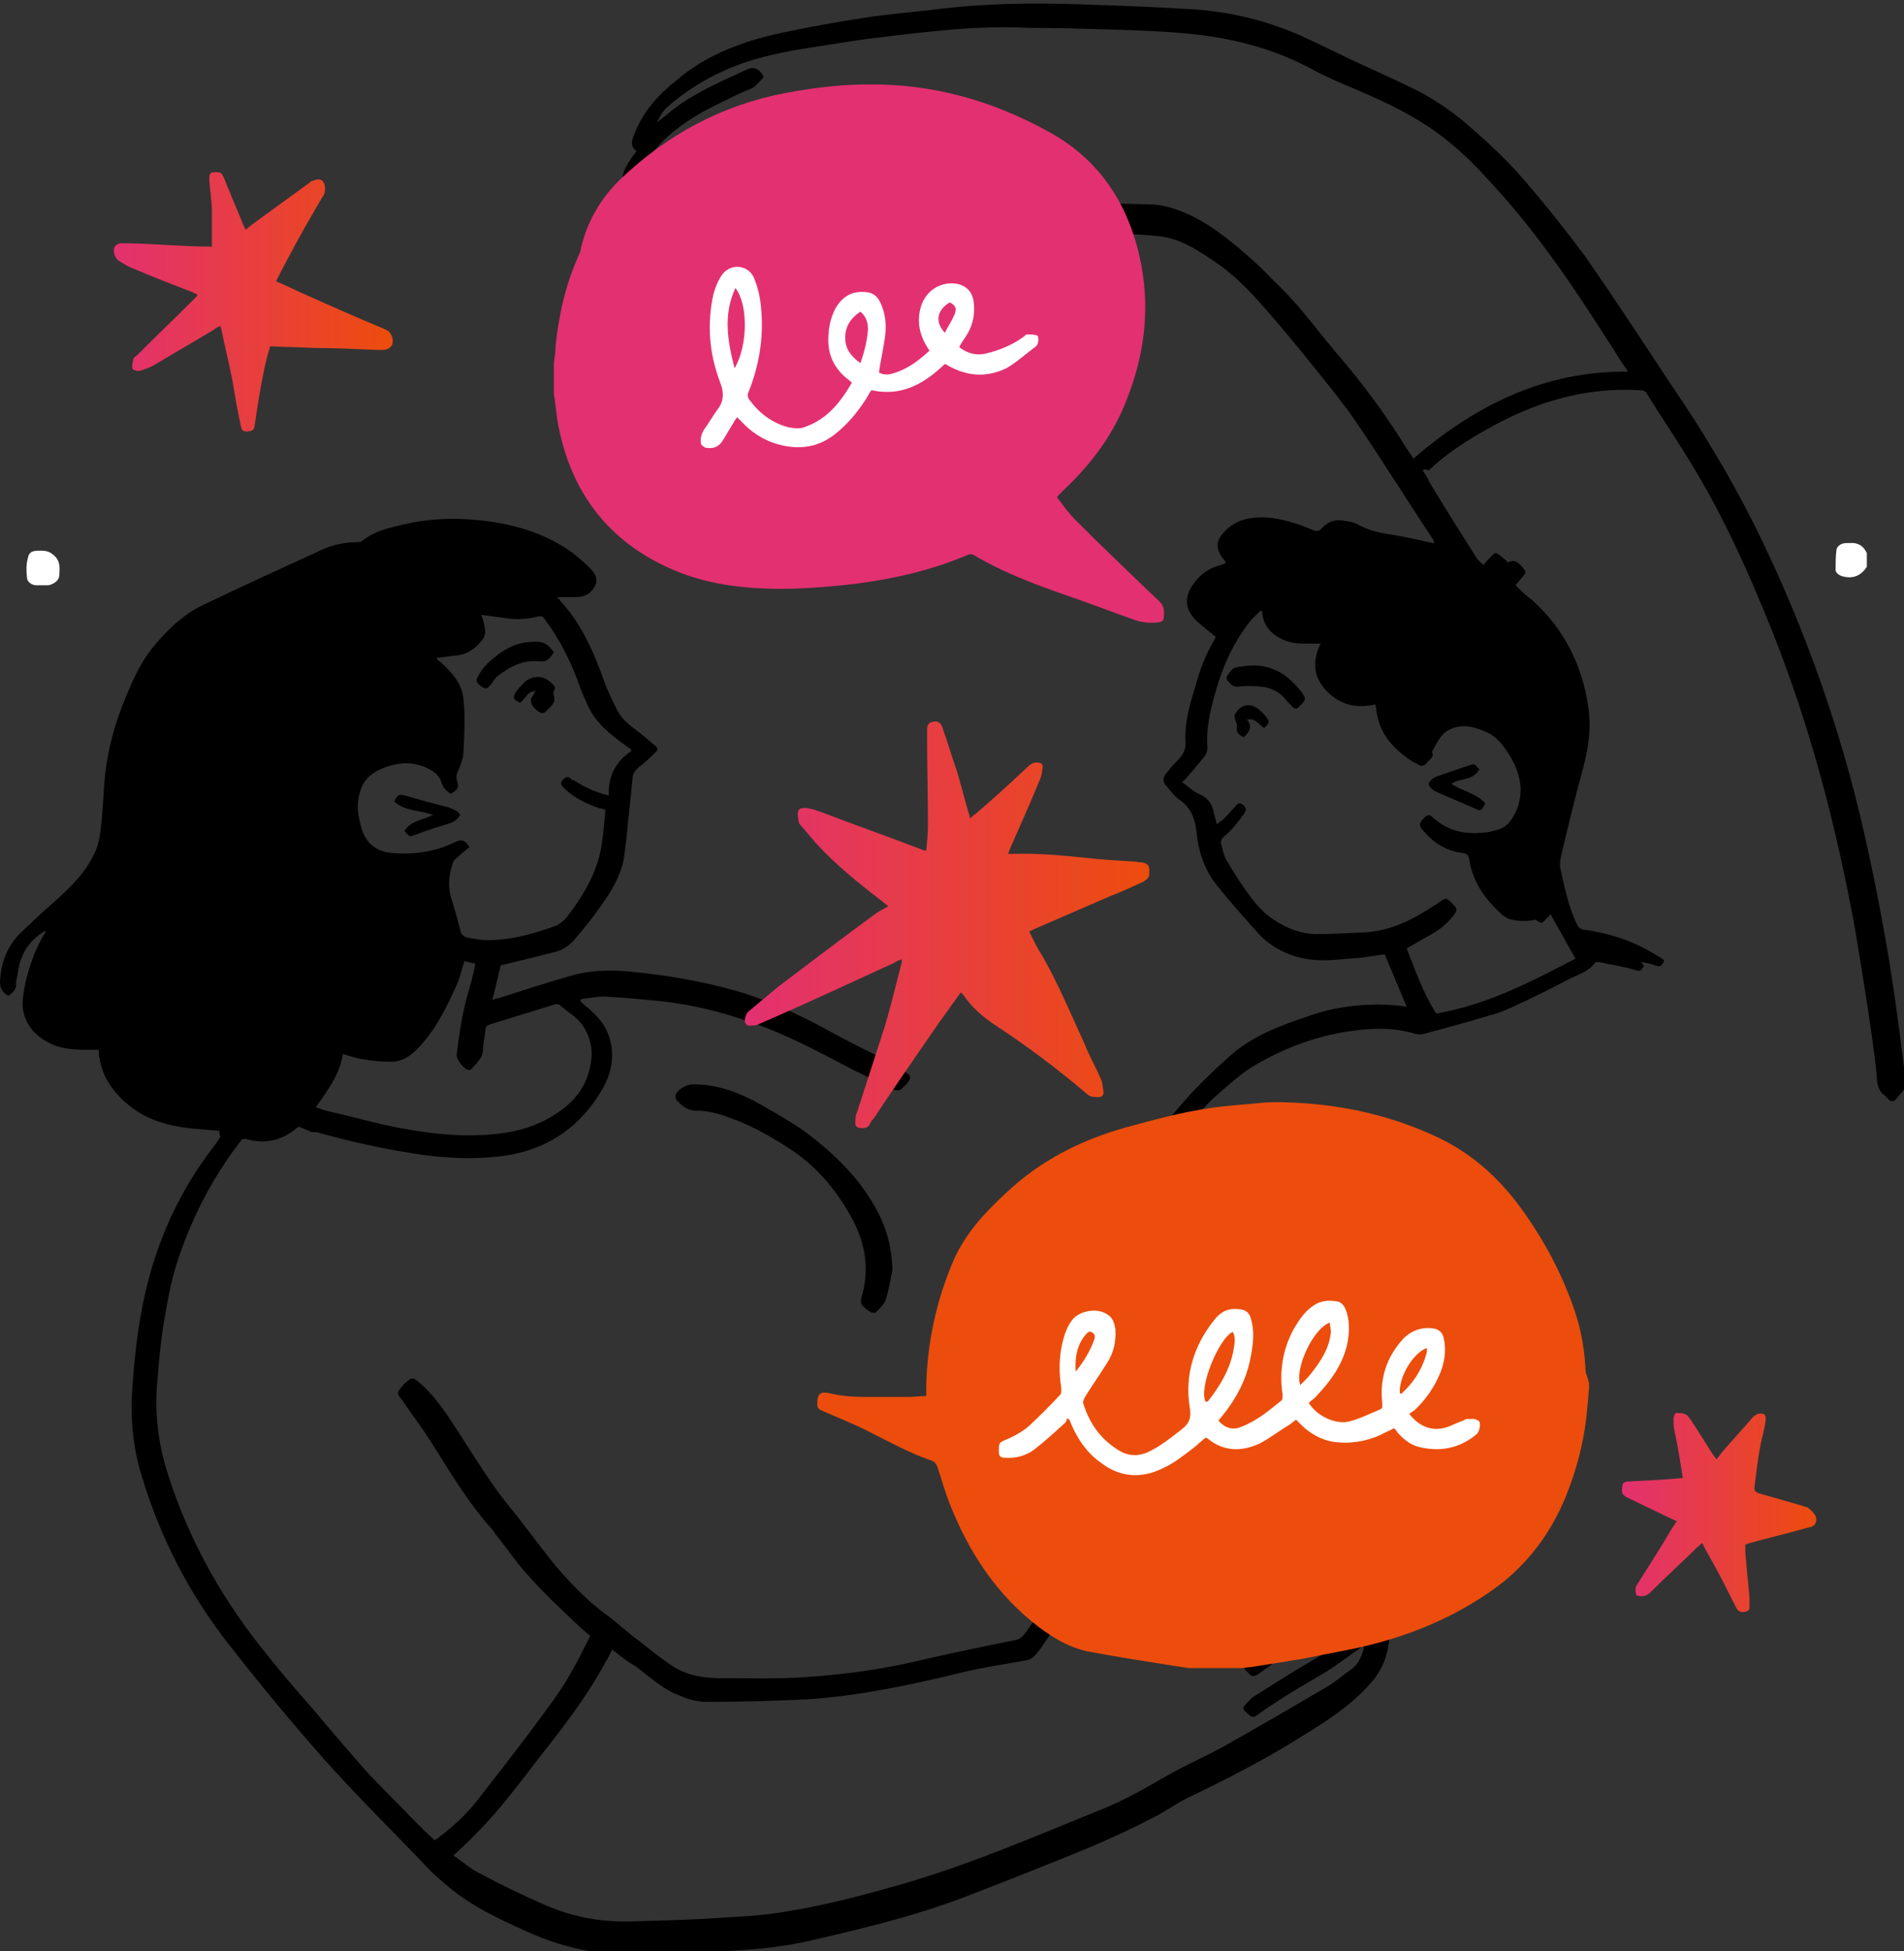 <?xml version="1.0" encoding="utf-8"?>
<!-- Generator: Adobe Illustrator 27.9.6, SVG Export Plug-In . SVG Version: 9.03 Build 54986)  -->
<svg version="1.1" id="Layer_1" xmlns="http://www.w3.org/2000/svg" xmlns:xlink="http://www.w3.org/1999/xlink" x="0px" y="0px"
	 viewBox="0 0 225.5 231" style="enable-background:new 0 0 225.5 231;" xml:space="preserve">
<rect x="0" y="0" width="225.5" height="231" fill="#333333" stroke="none"/>
<style type="text/css">
	.st0{fill:#EC4D0C;}
	.st1{fill:#E33071;}
	.st2{fill:#FFFFFF;}
	.st3{fill:url(#SVGID_1_);}
	.st4{fill:url(#SVGID_00000058566508164765354160000012456899566372383374_);}
	.st5{fill:url(#SVGID_00000167361045163066991590000013993474690046753713_);}
</style>
<g>
	<path d="M26,133.9c-1.2-0.1-2.4-0.2-3.5-0.3c-2.6-0.3-5.1-1-7.2-2.7c-1.8-1.5-3.1-3.2-3.5-5.5c-0.1-0.3-0.1-0.7-0.1-1.1
		c-0.3,0-0.5,0-0.8,0c-1.4,0-2.8,0-4.1-0.4c-1.9-0.7-3.5-1.9-4-4c-0.3-1.2,0-2.3,0.2-3.5c0.5-2.1,1.2-4.1,2.3-5.9
		c0.1-0.1,0.1-0.2,0.1-0.3c-1.7,0.9-2.9,2.6-3.2,4.5c-0.1,0.5-0.2,1.1-0.3,1.6C2,117,1.7,117.4,1,117.9c-0.6-0.3-1-0.8-1-1.6
		c0.1-2.4,0.9-4.4,2.6-6c1.3-1.2,2.5-2.4,3.8-3.5c1.9-1.7,3.7-3.4,4.8-5.8c0.4-0.8,0.6-1.7,0.7-2.6c0.2-1.6,0.3-3.2,0.4-4.8
		c0.2-4.2,1.3-8.2,3-12c0.8-1.9,1.7-3.7,3.1-5.3c1.5-1.8,3.2-3.4,5.3-4.5c4.8-2.3,9.6-4.5,14.4-6.7c1.3-0.6,2.7-0.9,4.2-0.9
		c0.2,0,0.3,0,0.5-0.1c1.5-1.2,3.2-1.6,5-2c2.6-0.6,5.2-0.8,7.8-0.6c4.3,0.3,8.4,1.3,12,3.8c0.8,0.6,1.6,1.3,2.3,2
		c0.3,0.3,0.6,0.7,0.7,1.1c0.1,0.3,0,0.8-0.2,1.1c-0.5,0.9-1.3,1.2-2.3,1.2c-0.7,0-1.4,0-2.1,0c0.5,0.6,1,1.2,1.5,1.8
		c1.8,2.4,3,5.2,4,8c0.4,1.2,1,2.4,1.6,3.6c0.5,1,1.4,1.7,2.3,2.4c0.8,0.6,1.5,1.2,2.2,1.8c0.4,0.3,0.3,0.6,0,0.8
		c-0.6,0.6-1.2,1.2-1.9,1.7c-0.5,0.4-0.8,0.9-0.8,1.5c-0.2,2.3-0.5,4.6-0.7,6.9c-0.1,0.8-0.2,1.6-0.3,2.4c-0.4,2.2-1.6,4.1-2.9,5.9
		c-0.9,1.3-2,2.6-3,3.8c-0.7,0.8-1.6,1.3-2.6,1.5c-2,0.5-4,1-6.1,1.5c-0.3,1.2-0.6,2.6-1,4.1c0.3-0.1,0.5-0.2,0.7-0.2
		c2.8-0.9,5.6-1.8,8.4-2.6c2.6-0.8,5.2-0.8,7.8-0.5c4,0.4,8,1.1,11.9,2.2c4.2,1.2,8.1,3.1,11.9,5.2c2.4,1.3,4.9,2.5,7.3,3.7
		c0.5,0.3,0.9,0.7,1.4,1.1c0.1,0.1,0.1,0.4,0,0.6c-0.2,0.4-0.6,0.7-0.9,1c-0.3,0.3-0.6,0.2-1,0.1c-1.6-0.8-3.3-1.6-4.9-2.4
		c-3.8-2-7.7-4.1-11.8-5.5c-3.6-1.3-7.3-2.2-11.2-2.6c-2.1-0.2-4.2-0.4-6.4-0.5c-0.9,0-1.8,0.2-2.7,0.3c0,0.1,0,0.1-0.1,0.2
		c0.3,0.3,0.6,0.6,0.9,0.8c1.3,1.1,2.3,2.3,2.7,4c0.5,2.1,0,4.1-1.1,5.9c-2.4,4-5.9,6.6-10.6,7.5c-3.4,0.6-6.7,0.5-10.1,0.1
		c-4.3-0.6-8.6-1.5-12.8-2.7c-0.3-0.1-0.6,0-0.9-0.1c-0.4-0.2-0.9-0.4-1.4-0.6c0,0-0.2,0.1-0.3,0.2c-1.7,1.4-3.6,1.9-5.8,1.3
		c-0.4-0.1-0.6-0.1-0.8,0.2c-3.4,4.4-5.9,9.3-7.6,14.6c-0.7,2.2-1.1,4.6-1.5,6.9c-0.4,2.4-0.6,4.9-0.8,7.3c-0.3,3.8,0.2,7.4,1.4,11
		c2.3,7.1,5.9,13.7,10.5,19.6c2.1,2.7,4.3,5.3,6.6,7.9c2,2.4,4,4.7,6,7c1.9,2.1,4,4.1,6,6.2c0.8,0.8,1.6,1.6,2.4,2.3
		c1.9-1.4,3.6-2.9,5-4.7c3.2-4.1,6.4-8.2,9.4-12.4c1.4-2,2.5-4.1,3.6-6.3c0.1-0.3,0.3-0.5,0.4-0.8c-0.7-0.6-1.3-1.1-1.9-1.7
		c-1.8-1.7-3.7-3.5-5.3-5.3c-1.4-1.5-2.6-3.3-3.9-4.9c-0.2-0.2-0.3-0.5-0.5-0.7c-2.9-3.2-5.1-7-7.4-10.6c-1.1-1.7-2.3-3.3-3.4-4.9
		c-0.5-0.6-0.5-0.7,0-1.3c0.2-0.3,0.5-0.6,0.8-0.8c0.3-0.3,0.6-0.4,1-0.1c1.5,1.2,2.6,2.6,3.7,4.2c1.9,2.8,3.6,5.7,5.6,8.5
		c1,1.5,2.3,2.9,3.4,4.4c1.5,1.9,2.9,3.9,4.5,5.7c1.6,1.8,3.3,3.5,5.2,4.9c1.4,1,2.6,2.2,4,3.2c1.3,1,2.6,2.1,4,3
		c1.7,1.1,3.7,1.4,5.6,1.4c3.2,0,6.5,0.1,9.7-0.1c5-0.3,9.9-1,14.8-2.2c3.5-0.8,6.9-1.5,10.4-2.2c0.6-0.1,0.9-0.4,1.2-0.8
		c2.3-3.3,4.6-6.6,7-9.8c1.2-1.6,2.6-3,4-4.3c1.8-1.6,3.6-3.2,5.4-4.8c0.4-0.4,0.9-0.7,1.4-1c0.8-0.5,1.7-0.6,2.6-0.4
		c0.8,0.2,1.6,0.9,1.9,1.7c0.3,0.7,0.4,1.5,0.5,2.3c0,0.4-0.2,0.9-0.5,1.3c-0.9,1.4-2,2.8-2.8,4.2c-0.9,1.4-1.6,2.9-2.4,4.5
		c0.2-0.1,0.4-0.1,0.6-0.2c2.6-1,5.2-2.1,7.8-3.1c1.7-0.7,3.1-1.9,4.4-3.1c2.1-1.9,4.4-3.6,7.1-4.6c0.5-0.2,0.9-0.4,1.4-0.5
		c0.9-0.2,1.6,0,2.3,0.6c0.7,0.6,1.4,1.3,1.3,2.4c0,0.1,0.1,0.3,0.3,0.4c0.5,0.4,0.9,0.8,1.4,1.2c0.5,0.4,0.7,1,0.5,1.7
		c-0.3,1.1-0.6,2.1-0.9,3.2c0,0,0.1,0,0.2,0.1c0.9,0.5,1.5,1.1,1.4,2.3c-0.1,1.6-0.5,3-1.6,4.2c-0.3,0.3-0.5,0.6-0.8,1
		c0.6,0.4,0.7,1.1,0.6,1.7c-0.2,1.7-0.8,3.3-2,4.7c-2.4,2.8-5.4,4.7-8.5,6.6c-4.3,2.7-8.8,5-13.4,7.2c-1.4,0.7-2.6,1.6-4,2.3
		c-2.5,1.3-5.1,2.5-7.7,3.6c-4.9,2-9.9,4-14.9,5.9c-5.8,2.2-11.7,3.6-17.7,5c-4.2,1-8.6,1.3-12.9,1.4c-1.9,0-3.8,0.1-5.7,0.3
		c-5.3,0.4-10.5-0.5-15.3-2.7c-3.3-1.5-6.6-3-9.4-5.4c-0.8-0.7-1.7-1.4-2.4-2.2c-4.1-4.3-8.4-8.5-12.3-12.9
		c-3.9-4.4-7.6-8.9-11.2-13.5c-4.7-6-8.1-12.6-10.3-19.9c-1.1-3.5-1.4-7.1-1.1-10.8c0.3-4.2,0.8-8.4,1.9-12.5
		c1.5-5.7,4-10.9,7.6-15.6c0.3-0.4,0.6-0.8,0.9-1.3C25.9,134.1,26,134,26,133.9z M72.5,195.3c-0.3,0.6-0.5,1.1-0.8,1.5
		c-2.3,4.3-5.3,8.1-8.3,11.9c-1.5,2-3,3.9-4.6,5.8c-1.1,1.3-2.3,2.5-3.5,3.7c-0.5,0.5-1,0.9-1.6,1.5c1.1,0.7,2,1.6,3.1,2.1
		c2.4,1.3,4.9,2.5,7.4,3.6c3.3,1.5,6.8,2.2,10.4,2.1c3.9-0.1,7.9-0.2,11.8-0.5c2.3-0.1,4.6-0.3,6.9-0.7c4.9-0.8,9.7-2.1,14.5-3.5
		c7.7-2.3,15.1-5.5,22.5-8.5c2.8-1.1,5.4-2.6,8-4.1c2.1-1.2,4.4-2.2,6.6-3.4c4.1-2.3,8.2-4.7,12.3-7.1c1-0.6,1.9-1.4,2.9-2.1
		c0.8-0.6,1.1-1.4,1.4-2.3c0-0.1,0-0.3,0-0.5c-0.3,0.2-0.4,0.3-0.5,0.4c-1.6,1.1-3.1,2.3-4.7,3.2c-2.6,1.5-5.1,3-7.6,4.8
		c-0.1,0.1-0.5,0.1-0.6,0c-1.1-1-1.1-0.8-0.2-1.8c0.1-0.1,0.3-0.3,0.4-0.4c2.1-1.3,4.2-2.7,6.3-3.9c2.2-1.3,4.3-2.6,6.2-4.2
		c0.9-0.8,1.7-1.6,2.4-2.5c0.7-0.8,0.8-1.9,0.8-3.1c-0.4,0.2-0.7,0.2-1,0.4c-0.7,0.5-1.3,1-1.9,1.5c-0.8,0.7-1.4,1.4-2.2,2
		c-3.3,2.4-6.7,4.7-10,7.1c-0.2,0.1-0.5,0.2-0.7,0.1c-0.3-0.2-0.6-0.6-0.9-0.9c0,0,0-0.2,0.1-0.3c0.3-0.3,0.6-0.7,0.9-1
		c1.2-0.9,2.5-1.7,3.7-2.6c2.3-1.7,4.7-3.4,7-5.3c1.5-1.2,2.8-2.6,3.6-4.4c0.3-0.7,0.5-1.5,0.7-2.3c0.1-0.3,0-0.7-0.4-0.8
		c-0.9,1.6-2.1,2.9-3.4,4.1c-0.8,0.7-1.7,1.3-2.5,1.9c-2.3,1.7-4.7,3.4-7.2,4.8c-1.5,0.8-2.9,1.8-4.4,2.6c-0.2,0.1-0.5,0.1-0.6,0
		c-0.4-0.2-0.7-0.6-1.1-0.9c0.5-0.5,0.9-1,1.5-1.4c1.3-0.8,2.7-1.5,4-2.2c3.7-2,7.1-4.4,10.2-7.3c1-1,1.7-2.2,1.8-3.7
		c0.1-0.9-0.2-1.2-1.1-0.9c-0.8,0.3-1.7,0.6-2.5,1c-2.2,1.1-4,2.8-5.7,4.4c-1.5,1.4-3.1,2.6-5.1,3.4c-0.6,0.2-1.1,0.5-1.7,0.7
		c-2.2,0.9-4.4,1.7-6.6,2.6c-0.1,0.1-0.3,0.2-0.4,0.3c-0.9,1.1-0.9,1.1-2,0.2c-0.1-0.1-0.2-0.1-0.2-0.2c-0.9-0.9-1.1-2.1-0.4-3.2
		c0.4-0.7,0.8-1.4,1.2-2.1c1-1.7,2-3.3,3-5c0.5-0.8,1.1-1.5,1.6-2.3c0.4-0.6,0.3-1.2-0.1-1.9c-0.5,0.2-1.1,0.3-1.5,0.6
		c-1.5,1.2-2.9,2.4-4.3,3.6c-0.8,0.7-1.5,1.4-2.2,2.1c-0.8,0.8-1.6,1.5-2.2,2.4c-1.9,2.5-3.7,5.1-5.6,7.6c-0.7,1-1.4,2.1-2.1,3.1
		c-0.5,0.6-0.8,1.3-1.8,1.5c-2.8,0.5-5.6,0.9-8.3,1.6c-5.8,1.4-11.6,2.6-17.5,3c-4,0.2-8,0.3-12.1,0.3c-1,0-2.1-0.3-3-0.7
		c-2-0.7-3.6-2.2-5.3-3.5C74.2,196.7,73.4,196,72.5,195.3z M74.8,88.9c-0.1-0.1-0.1-0.1-0.1-0.2c-0.2-0.2-0.5-0.3-0.7-0.5
		c-1.7-1.2-3.4-2.6-4.3-4.5c-0.4-0.9-0.8-1.7-1.1-2.6c-1-2.8-2.3-5.4-4.1-7.8c-0.2-0.3-0.4-0.4-0.8-0.3c-1.2,0.3-2.5,0.4-3.7,0.2
		c-1-0.1-2-0.3-3-0.4c0.2,0.5,0.3,0.9,0.4,1.4c0.1,0.6,0.1,1.1-0.3,1.6c-0.8,1-1.8,1.7-3,1.8c-0.8,0.1-1.6,0.2-2.4,0.3
		c0,0.1,0.1,0.1,0.1,0.2c0.1,0.1,0.2,0.2,0.3,0.2c1.4,1.3,2.7,2.7,2.8,4.6c0.2,2,0.1,4,0,6c0,0.8-0.3,1.6-0.6,2.3
		c-0.2,0.4-0.3,0.7-0.2,1.1c0.3,1,0.2,1.1-0.7,1.7c-0.5-0.3-0.9-0.7-1.1-1.3c-0.2-0.8-0.8-1.3-1.6-1.7c-2-1-4-0.7-5.9,0.2
		c-1.2,0.6-1.9,1.5-2.2,2.7c-0.4,1.4-0.2,2.7,0.2,4.1c0.5,1.8,1.7,2.8,3.6,3c2.5,0.2,5-0.1,7.3-1.2c1-0.5,1.3-0.4,1.9,0.5
		c-0.5,0.4-1,0.8-1.4,1.2c-0.2,0.2-0.4,0.3-0.5,0.5c-0.5,1.4-0.7,2.7-0.3,4.2c0.4,1.3,0.8,2.6,1.1,3.9c0.1,0.5,0.4,0.8,0.8,0.9
		c0.7,0.1,1.4,0.3,2.2,0.3c2.8,0.1,5.5-0.7,8.1-1.6c0.6-0.2,1.2-0.7,1.6-1.2c2-2.6,3.7-5.5,4.1-8.8c0.2-1.3,0.3-2.6,0.4-3.8
		c-0.3-0.1-0.5-0.2-0.7-0.2c-1.5-0.5-3-1.2-4.2-2.4c-0.3-0.3-0.5-0.5-0.2-0.9c0.3-0.3,0.6-0.6,1-0.2c0.1,0.1,0.2,0.2,0.4,0.2
		c1.2,0.8,2.5,1.4,4.1,1.8C72,91.8,73,90.1,74.8,88.9z M37.4,131.1c0.6,0.2,1.1,0.4,1.6,0.5c2.2,0.5,4.4,1.1,6.6,1.6
		c4.2,0.9,8.5,1.5,12.8,1.1c2.2-0.2,4.4-0.7,6.4-1.8c2.6-1.4,4.5-3.3,5.1-6.2c0.4-1.8,0.1-3.4-0.9-4.9c-0.7-1-1.8-1.6-2.7-2.4
		c-0.1-0.1-0.3-0.1-0.5-0.1c-2.6,0.8-5.2,1.6-7.8,2.4c-0.3,0.1-0.5,0.3-0.5,0.6c-0.1,0.9-0.3,1.7-0.3,2.5c-0.1,1-0.8,1.5-1.4,2.2
		c-0.1,0.1-0.2,0.1-0.3,0.1c-0.6-0.1-1.5-1.3-1.4-1.9c0.3-2.6,0.7-5.2,1.5-7.8c0.3-1,0.5-1.9,0.7-2.9c-0.5-0.1-0.9-0.2-1.3-0.3
		c-0.3,0.9-0.5,1.8-0.8,2.6c-1.2,2.6-2.4,5.2-4.4,7.4c-1,1.1-2.1,2-3.7,1.9c-1.1,0-2.1-0.1-3.2-0.3c-0.8-0.1-1.5-0.4-2.3-0.6
		C40.2,127.4,38.7,129.2,37.4,131.1z"/>
	<path d="M168.5,55.7c0.3,0.5,0.6,0.9,0.8,1.4c1.8,3,3.7,6,5.6,9c0.2,0.3,0.5,0.5,0.8,0.8c0.3-0.4,0.6-0.7,0.9-1
		c0.4-0.5,0.6-0.5,1.1-0.1c0.2,0.1,0.3,0.3,0.5,0.4c0.1,0.1,0.3,0.3,0.4,0.4c0.9-0.5,1.4,0.2,1.9,0.8c0.3,0.3,0.1,0.6-0.1,0.8
		c-0.3,0.4-0.6,0.7-0.9,1.1c0.6,0.6,1.2,1.2,1.9,1.7c3.8,3.4,6,7.7,6.7,12.7c0.4,2.6,0,5.1-0.7,7.6c-0.9,3.3-1.7,6.6-2.5,10
		c-0.1,0.5-0.2,1-0.1,1.5c0.5,2.2,0.9,4.4,1.9,6.5c0.2,0.5,0.5,0.8,1.1,0.8c2.7,0.4,5.3,1.2,7.7,2.6c0.5,0.3,1.1,0.6,1.6,1
		c-0.3,0.8-0.5,0.8-1.1,0.6c-0.5-0.2-1-0.3-1.6-0.4c0.1,0.2,0.2,0.3,0.3,0.5c-0.5,0.7-0.4,0.6-1.2,0.4c-1.4-0.4-2.8-0.6-4.2-0.9
		c-0.1,0-0.4,0-0.4,0.1c-0.8,1.1-2.1,1.4-3.2,2c-2.1,1.1-4.3,2.2-6.5,3.2c-0.9,0.4-1.8,0.8-2.7,1c-2.6,0.8-5.2,1.5-7.8,2.2
		c-0.3,0.1-0.8,0.1-1.1,0c-2.3-0.7-4.7-0.7-7-0.4c-4.3,0.5-8.4,2-12.1,4.2c-1.5,0.9-2.8,2.1-4.2,3.3c-3.3,2.9-5.6,6.5-7.5,10.4
		c-2.2,4.3-4.2,8.7-5.9,13.2c-0.1,0.2-0.2,0.4-0.2,0.6c-0.9-0.1-1.7-0.2-2.6-0.3c0-0.1,0-0.2,0-0.2c2.4-6.3,5-12.4,8.5-18.1
		c1.1-1.8,2.5-3.4,3.9-5c1.6-1.8,3.4-3.5,5.2-5.1c2.7-2.4,6-3.6,9.3-4.7c3.1-1.1,6.4-1.5,9.7-1.3c0.6,0,1.2,0.1,1.9,0.2
		c-0.9-2.1-1.7-4.1-2.6-6.2c-1,0.1-1.9,0.3-2.9,0.4c-1.5,0.1-3,0.3-4.4,0.3c-2.9,0-5.6-1-7.6-3.1c-1.7-1.9-3.4-3.8-5-5.8
		c-1.5-1.9-2.2-4.1-2.4-6.4c-0.2-1.6-0.7-2.8-2-3.7c-0.6-0.4-1.1-1.1-1.6-1.7c-0.4-0.4-0.4-0.9,0-1.4c0.4-0.5,0.8-1,1.2-1.4
		c0.7-0.7,1.2-1.3,1.1-2.4c-0.1-2.3,0.5-4.4,1.2-6.6c0.5-1.9,1.2-3.7,2.2-5.4c0.1-0.1,0.1-0.3,0.2-0.4c-0.8-0.6-1.5-1.2-2.2-1.8
		c-1.6-1.5-1.6-3.1-0.2-4.8c0.8-1,1.8-1.6,3-1.9c0.2-0.1,0.4-0.1,0.5-0.2c0,0,0-0.1,0.1-0.1c-0.2-0.3-0.4-0.5-0.6-0.8
		c-0.6-1-0.5-1.8,0.2-2.6c1-1.2,2.3-1.8,3.8-1.9c1.9-0.2,3.7,0.3,5.5,0.9c0.5,0.2,1,0.4,1.5,0.6c0.3,0.1,0.5,0.1,0.8-0.1
		c0.6-0.7,1.4-1.2,2.4-1.1c0.7,0.1,1.5,0.2,2,0.5c1.1,0.6,2.2,0.9,3.4,1.1c1.9,0.3,3.7,0.7,5.5,1.1c0.1,0,0.1,0,0.2,0
		c-0.1-0.1-0.1-0.2-0.1-0.3c-3.1-4.7-6.1-9.5-9.3-14.2c-1.8-2.6-3.9-5.1-5.9-7.6c-1.8-2.2-3.7-4.5-5.6-6.6c-1.7-1.9-3.5-3.6-5.7-5
		c-1.8-1.2-3.6-2.3-5.8-2.6c-1.7-0.2-3.3-0.3-5-0.3c-2.4-0.1-4.9-0.1-7.3,0c-1.9,0.1-3.8,0.5-5.6,0.8c-1.1,0.1-2.1,0.3-3.2,0.3
		c-2.2,0.1-4.3,0.6-6.2,1.9c-1.7,1.1-3.5,2.2-5.2,3.4c-1.1,0.7-2.3,1.1-3.6,1.2c-0.5,0-1,0-1.4-0.4c-0.4-0.3-0.8-0.6-1.1-1
		c-0.5-0.6-0.5-1.4-0.2-2.2c0.2-0.6,0.5-1.2,0.9-1.7c1.2-1.5,2.4-2.9,3.6-4.4c0.2-0.3,0.4-0.7,0.6-1c0-0.1-0.1-0.1-0.1-0.2
		c-0.9-0.1-1.8-0.3-2.6-0.4c-2.3-0.1-4.6-0.1-6.8,0.5c-1.9,0.5-3.7,1-5.6,1.7c-2.1,0.7-3.9,2.1-5.7,3.4c-0.4,0.3-0.7,0.5-1.1,0.7
		c-1.2,0.6-2.4,0.5-3.4-0.4c-0.2-0.2-0.4-0.4-0.7-0.6c-0.1-0.1-0.3-0.2-0.5-0.2c-2.1,0.1-3.6-2.2-2.6-4.1c0.1-0.2,0.2-0.3,0.2-0.4
		c-1.8-2.3-1.7-4,0.5-6.7c-0.9-0.6-0.5-1.5-0.2-2.2c1-2.5,2.7-4.4,4.8-6.1c3.6-3.1,7.9-4.7,12.5-5.7c3.3-0.7,6.6-1.3,9.9-1.8
		c2.5-0.4,5.1-0.6,7.7-0.9c6.7-0.9,13.5-0.9,20.2-0.6c3.7,0.1,7.4,0.3,11,0.5c4.4,0.3,8.6,1.3,12.7,3.1c2,0.9,4,1.9,6.1,2.9
		c2.6,1.2,5.3,2.4,7.9,3.7c2.3,1.2,4.4,2.7,6.3,4.4c2.2,1.9,4.3,3.9,6.2,6.1c2.5,2.9,4.9,5.9,7.2,9c2.8,4,5.5,8.1,8.2,12.2
		c2.3,3.5,4.7,6.9,6.8,10.5c1.9,3.1,3.6,6.2,5.2,9.4c4.3,8.7,7.8,17.7,10.5,27c1.8,6.2,3.2,12.6,4.4,19c0.7,3.7,1.3,7.4,1.8,11.1
		c0.4,2.9,0.8,5.8,1.1,8.8c0,0.2-0.1,0.5-0.2,0.7c-0.3,0.4-0.6,0.7-0.9,1.1c-0.3,0.3-0.6,0.4-0.9,0.1c-0.2-0.2-0.3-0.3-0.5-0.5
		c-0.6-0.4-0.8-1-0.9-1.8c-0.1-1.8-0.4-3.5-0.6-5.2c-0.6-4.2-1.3-8.5-2-12.7c-2.2-12.1-5.3-24-9.9-35.5c-2.9-7.2-6.1-14.3-10.3-20.9
		c-1.4-2.3-3-4.6-4.4-6.9c-0.2-0.4-0.5-0.5-0.9-0.5c-6.6-0.4-12.7,1.5-18.4,4.8c-2.3,1.3-4.6,2.8-6.6,4.7
		C168.7,55.5,168.6,55.6,168.5,55.7z M76.3,22.5c0.3-0.3,0.4-0.6,0.6-0.8c2.2-2.2,4.3-4.4,6.9-6.1c2.6-1.8,5.4-3.3,8.6-4.1
		c0.8-0.2,1.3,0,1.7,0.6c0.1,0.1,0.1,0.5,0,0.6c-0.5,0.6-1,1.1-1.8,1.4C89,15,86,16.5,83.4,18.6c-2.1,1.7-3.9,3.7-5.9,5.6
		c-0.2,0.2-0.3,0.4-0.4,0.6c-0.2,0.5-0.3,1-0.1,1.6c0.2-0.2,0.4-0.4,0.5-0.5c0.6-0.7,1-1.4,1.7-2c1.5-1.5,3.2-2.8,5-3.9
		c1-0.6,2-1.3,3-1.9c2.2-1.4,4.5-2.5,7.2-2.9c0.8-0.1,1.3,0.2,1.8,0.8c-0.4,0.5-0.7,1.1-1.5,1.2c-0.8,0.1-1.6,0.2-2.3,0.5
		c-1.6,0.7-3.3,1.4-4.8,2.4c-2.1,1.4-4.2,3-6.2,4.6c-0.7,0.6-1.2,1.4-1.8,2.1c-0.1,0.2-0.1,0.7,0,0.9c0.1,0.2,0.6,0.2,0.8,0.1
		c0.6-0.2,1.1-0.5,1.6-0.8c2.9-2.2,5.9-4.1,9.5-5c2.5-0.6,5-1.2,7.5-1c1.1,0.1,2.2,0.3,3.4,0.5c1,0.1,2,0.3,2.7,1
		c0.4,0.5,1,0.9,1.2,1.5c0.3,0.6-0.3,1.1-0.7,1.6c-0.8,1-1.5,1.9-2.2,2.8c-0.7,0.9-1.5,1.8-2.2,2.7c-0.3,0.4-0.5,0.9-0.3,1.5
		c0.3,0,0.6,0,0.9-0.1c0.8-0.3,1.7-0.5,2.4-1c1.6-1.1,3.2-2.2,4.8-3.4c1.2-0.9,2.3-1.9,3.8-2.2c1-0.3,2.1-0.4,3.1-0.6
		c1.6-0.2,3.2-0.4,4.7-0.6c1.4-0.2,2.9-0.6,4.3-0.6c3.8-0.1,7.5,0,11.3,0.1c1.1,0,2.3,0.3,3.4,0.7c3.2,1.2,5.8,3.3,8.3,5.5
		c0.9,0.8,1.9,1.7,2.7,2.6c1.1,1,2.1,2.1,3.1,3.2c1.5,1.8,3,3.7,4.5,5.5c3,3.5,5.8,7.2,8.2,11.1c0.3,0.5,0.7,1,1,1.5
		c7.3-6.3,15.5-10.4,25.4-10.3c-0.2-0.3-0.2-0.4-0.4-0.6c-0.7-1-1.3-2.1-2-3.1c-4-6.3-8.2-12.5-13.3-18.1c-1.7-1.9-3.5-3.8-5.5-5.4
		c-2.9-2.4-6.2-4.1-9.6-5.6c-2.3-1-4.6-1.9-6.8-3.1c-4.5-2.4-9.3-3.6-14.3-4.1c-3-0.3-6.1-0.4-9.1-0.5c-3.3-0.1-6.7-0.2-10.1-0.2
		C116,3,110.2,3.7,104.4,4.4c-2.7,0.3-5.5,0.8-8.2,1.2c-2.6,0.4-5.2,0.9-7.7,1.7c-3.6,1.2-6.8,3-9.6,5.5c-0.5,0.5-0.8,1.1-1.1,1.7
		c0.8-0.6,1.6-1.3,2.4-1.9c2.5-1.8,5.3-3,8.1-4.3c0.8-0.4,1.4-0.3,1.9,0.4c0.2,0.2,0.3,0.4,0.1,0.6c-0.5,0.5-0.9,1.1-1.6,1.3
		c-0.8,0.3-1.6,0.7-2.4,1.1c-3.4,1.6-6.7,3.4-9.1,6.5c-0.9,1.1-1.1,2.2-1.1,3.6C76.1,22.1,76.2,22.2,76.3,22.5z M170.1,120
		c6-1,11.3-3.8,16.5-6.5c-1-1.7-1.9-3.4-3-5.3c-0.1,0.2-0.2,0.4-0.4,0.5c-0.6,0.7-0.6,0.7-1.3,0.2c-1.1,0.2-2.2,0.2-3.2-0.1
		c-0.2-0.1-0.5-0.3-0.7-0.4c-2-1.8-3.6-3.9-4-6.7c-0.1-0.5-0.3-0.6-0.7-0.7c-1.9-0.2-3.4-1.1-4.6-2.5c-0.7-0.7-0.7-1,0-1.7
		c0.3-0.3,0.6-0.4,0.9-0.1c0.3,0.3,0.6,0.5,1,0.8c1.8,1.2,3.8,1.3,5.8,1c0.9-0.2,1.8-0.4,2.4-1.2c0.9-1.1,1.3-2.5,1.3-3.9
		c-0.1-1.8-0.8-3.3-1.8-4.7c-0.7-1-1.5-1.8-2.7-2.2c-1.4-0.6-2.9-0.8-4.3,0.1c-0.8,0.6-1.2,1.5-1.7,2.4c0.3,0.7-0.3,0.9-0.6,1.3
		c-0.3,0.4-0.7,0.5-1.1,0.2c-0.1-0.1-0.3-0.2-0.4-0.2c-2.4-1.5-4.2-3.4-4.5-6.3c0-0.2-0.1-0.4-0.1-0.6c-2.2,0.5-4.1,0.1-5.7-1.5
		c-1.7-1.7-1.8-3.6-0.8-5.7c-0.7,0-1.3,0-1.9,0c-2.4,0.1-4.9-1.3-5-3.7c0,0,0-0.1-0.2-0.2c-0.5,0.5-1.1,1-1.5,1.6
		c-1.6,2.1-2.7,4.4-3.5,6.9c-0.8,2.6-1.5,5.1-1.3,7.8c0,0.3-0.1,0.6-0.3,0.9c-0.7,0.9-1.4,1.7-2.1,2.5c-0.1,0.2-0.3,0.3-0.6,0.6
		c0.7,0.5,1.3,1.1,2,1.4c0.9,0.4,1.5,1,1.7,2c0.1,0.5,0.3,1,0.4,1.6c0.3-0.3,0.6-0.4,0.8-0.6c0.5-0.5,0.9-1,1.4-1.5
		c0.2-0.3,0.5-0.6,0.9-0.2c0.4,0.3,0.5,0.6,0.1,1.1c-0.7,1-1.5,2-2.5,2.8c-0.1,0.1-0.2,0.4-0.2,0.6c0.2,0.7,0.3,1.5,0.7,2.1
		c0.8,1.4,1.7,2.8,2.6,4c0.7,1,1.5,1.9,2.4,2.6c1.6,1.2,3.4,2,5.4,2.1c1.9,0,3.8-0.1,5.7-0.2c3.3-0.1,6.1-1.6,8.8-3.4
		c1.1-0.8,1.1-0.8,2.1,0.3c0.3,0.3,0.2,0.6,0,0.9c-0.8,1.1-1.9,2-3.1,2.6c-0.9,0.5-1.7,1-2.6,1.5C167.6,114.8,168.5,117.5,170.1,120
		z"/>
	<path d="M105.7,150.3c-0.2,1-0.4,2.3-0.8,3.6c-0.2,0.6-0.8,1.1-1.2,1.5c-0.1,0.1-0.3,0-0.5,0c-0.1,0-0.1-0.1-0.2-0.1
		c-1.2-0.9-1.2-0.9-0.8-2.3c0.8-3.3,0.1-6.3-1.5-9.1c-1.8-3.2-4.1-5.9-7.2-7.9c-2.3-1.5-4.6-2.8-7.2-3.7c-1.3-0.5-2.6-0.8-3.9-0.8
		c-1,0-1.7-0.6-2.3-1.3c-0.1-0.1-0.1-0.3-0.1-0.5c0.2-0.7,1.2-1.2,1.8-1.3c3.1-0.1,5.9,1,8.5,2.5c1.9,1.1,3.9,2.2,5.7,3.6
		c3.5,2.7,6.5,5.8,8.4,9.9C105.2,146.2,105.6,148,105.7,150.3z"/>
	<path d="M65.6,77.2c-0.4,0.7-0.8,1.2-1.7,1.1C62,78.1,60.4,78.9,59,80c-0.4,0.3-0.6,0.7-0.9,1.1c-0.2,0.2-0.4,0.6-0.9,0.3
		c-0.8-0.5-0.9-0.8-0.6-1.3c0.3-0.6,0.7-1.1,1.2-1.6c1.5-1.4,3.2-2.5,5.3-2.5C64.3,75.9,64.8,76.2,65.6,77.2z"/>
	<path d="M54.5,96.5c-0.3,0.5-0.7,0.8-1.3,1c-1.3,0.4-2.6,0.8-3.9,1.3c-0.8,0.3-0.8,0.3-1.4-0.4c0.7-1.2,2.1-1.3,3.4-1.9
		c-1.6-0.6-3.3-0.4-4.6-1.6c0.4-0.8,0.5-0.9,1.3-0.7c1.7,0.5,3.5,1,5.2,1.4C53.7,95.9,54.2,95.9,54.5,96.5z"/>
	<path d="M63.4,81.8c-1,0.1-1.2,1-1.8,1.4c-0.9-0.4-0.9-0.7-0.4-1.4c0.3-0.4,0.7-0.8,1-1.1c1.2-0.9,2.5-0.7,3.5,0.6
		c0.1,0.2-0.1,0.5-0.2,0.8c0.5,1-0.2,1.5-0.8,2.1c-0.3,0.3-0.6,0.3-1,0c-0.5-0.4-0.9-0.8-0.8-1.5C63.1,82.4,63.3,82.1,63.4,81.8z"/>
	<path d="M148.2,78.8c2.8-0.1,4.7,1.4,6.2,3.5c0.2,0.3,0.2,0.6-0.1,0.9c-0.1,0.1-0.2,0.3-0.4,0.4c-0.2,0.3-0.5,0.4-0.8,0.1
		c-0.2-0.2-0.5-0.5-0.7-0.7c-0.8-1.1-1.9-1.6-3.1-1.7c-0.9-0.1-1.8-0.1-2.8,0c-0.6,0-0.8-0.4-1.1-0.7c-0.1-0.1-0.2-0.4-0.1-0.5
		c0.3-0.5,0.6-1,1.2-1.1C147.2,78.9,147.7,78.8,148.2,78.8z"/>
	<path d="M175.2,91.1c-0.8,1.4-2.3,1-3.3,1.7c1.3,0.9,2.9,1.1,4,2.3c-0.4,0.9-0.5,1-1.3,0.6c-1.5-0.7-3.1-1.3-4.6-2
		c-0.3-0.1-0.5-0.4-0.7-0.6c-0.1-0.1-0.1-0.4,0-0.5c0.2-0.3,0.5-0.5,0.7-0.6c1.4-0.5,2.8-1,4.1-1.4
		C174.7,90.3,174.9,90.8,175.2,91.1z"/>
	<path d="M149.7,86.2c-0.6-0.4-1-1.2-2-1c0.7,0.9,0.2,1.5-0.4,2.1c-0.8-0.4-0.9-0.7-0.8-1.4c0-0.2-0.1-0.4-0.2-0.6
		c0-0.2-0.1-0.5-0.1-0.6c0.7-1.4,2-1.6,3.1-0.5c0.2,0.2,0.4,0.3,0.5,0.5C150.4,85.4,150.4,85.6,149.7,86.2z"/>
</g>
<path class="st0" d="M188.2,163.8v0.6c-0.1,0.7-0.1,1.5-0.2,2.2c-0.3,3.7-1.2,7.3-2.6,10.7c-1.7,4.1-4.2,7.5-7.6,10.2
	c-4.6,3.5-9.8,5.8-15.3,7.2c-2.7,0.7-5.4,1.1-8.2,1.7c-1.8,0.3-3.7,0.6-5.6,0.9c-0.5,0.1-1,0.1-1.5,0.2h-6.4c-0.7-0.1-1.3-0.2-2-0.3
	c-3.2-0.5-6.4-1-9.6-1.6c-2.3-0.4-4.2-1.5-6.1-2.9c-5-3.8-8.3-8.8-10.6-14.6c-0.6-1.5-1-3-1.5-4.5c-0.1-0.2-0.3-0.5-0.5-0.6
	c-2.7-0.9-5.2-2.3-7.8-3.6c-1.8-0.9-3.6-1.6-5.4-2.4c-0.3-0.1-0.5-0.3-0.5-0.7c0-1.3,0.3-1.6,1.6-1.3c1.3,0.3,2.6,0.4,3.9,0.4
	c1.8,0,3.5,0,5.3,0c0.7,0,1.3-0.1,2.1-0.1c0-0.4,0-0.8,0-1.1c0.1-5.2,1.2-10.2,3.2-14.9c1.4-3.2,3.7-5.7,6.2-8
	c4.1-3.9,8.9-6.3,14.2-7.8c3.3-0.9,6.6-1.8,10-2.3c2-0.3,3.9-0.4,5.9-0.6c0.8-0.1,1.6-0.1,2.4-0.1c6.3,0.1,12.4,1.3,18.1,3.9
	c4.3,1.9,7.7,4.9,10.4,8.6c2.7,3.7,4.9,7.8,6.4,12.2c0.8,2.4,1.2,4.8,1.3,7.3C188,163,188.1,163.4,188.2,163.8z"/>
<path class="st1" d="M137.8,73.3c0,0.2-0.4,0.4-0.7,0.4c-1,0.1-2,0-3-0.4c-2.3-0.8-4.6-1.7-6.9-2.5c-4.1-1.4-8.2-2.9-11.9-5.1
	c-0.2-0.1-0.5-0.1-0.7,0c-4.2,1.8-8.6,2.8-13.1,3.4c-2.4,0.3-4.9,0.5-7.4,0.6c-4.5,0.1-9-0.2-13.3-1.8c-8.4-3.2-13.3-9.4-14.8-18.2
	c-0.1-0.8-0.2-1.6-0.3-2.4c0-0.2-0.1-0.4-0.1-0.7V43c0.1-0.7,0.2-1.4,0.2-2.1c0.4-3.7,1.2-7.3,2.8-10.8c0.2-0.4,0.2-0.8,0.3-1.1
	c0.8-3.1,2.4-5.7,4.7-7.9c5.5-5.2,12-8.7,19.5-10.1c3.2-0.6,6.4-1,9.7-1c7.6-0.1,14.7,1.9,21.4,5.6c5.5,3,8.9,7.7,10.5,13.7
	c1.6,6,1.1,11.9-1.1,17.6c-1.6,4.4-4.3,8-7.7,11.2c-0.2,0.2-0.4,0.4-0.6,0.6c0,0,0,0.1-0.1,0.2c0.7,0.9,1.3,1.8,2.2,2.7
	c2.5,2.5,5.1,5,7.7,7.5c0.7,0.7,1.4,1.3,2.1,2C138,71.8,137.9,72.6,137.8,73.3z"/>
<g>
	<path class="st2" d="M219,64.3c-0.1,0-0.2,0-0.3,0c-0.6,0-1.1,0.3-1.2,0.8c-0.1,0.8-0.1,1.6-0.1,2.4c0,0.3,0.4,0.6,0.7,0.7
		c1.3,0.4,2.3,0,3-1.1c0-0.5,0-1.1,0-1.6C220.7,64.6,220,64.2,219,64.3z"/>
	<path class="st2" d="M173.8,168c-0.2,0-0.3,0.1-0.5,0.2c-0.6,0.2-1.2,0.5-1.7,0.7c-2.1,0.8-3.7-0.2-4.7-1.5
		c0.2-0.1,0.4-0.3,0.6-0.4c1.4-1.3,2.4-2.8,3.1-4.5c0.5-1.3,0.7-2.6,0.4-4c-0.1-0.6-0.5-1.1-1.2-1.2c-1.4-0.2-2.6,0.2-3.6,1.2
		c-2,2.2-2.8,4.7-2.5,7.6c0,0.3,0.1,0.7-0.3,0.8c-1.2,0.5-2.4,1.1-3.6,1.4c-1.6,0.4-3.8-0.6-4.8-2.2c0.3-0.3,0.7-0.5,1-0.9
		c1.6-1.7,2.9-3.5,3.5-5.8c0.3-1.3,0.4-2.7,0-4c-0.2-0.6-0.5-1.2-1.1-1.3c-1.1-0.2-2.1-0.1-3,0.6c-1,0.7-1.6,1.7-2.2,2.7
		c-1.3,2.4-1.7,5-1.3,7.7c0,0.2,0,0.6-0.1,0.7c-1.5,1.2-2.9,2.4-4.7,3.1c-1.1,0.5-2,0.2-2.8-0.7c0.2-0.2,0.3-0.4,0.5-0.6
		c1.6-2,2.8-4.2,3.3-6.8c0.3-1.5,0.5-3,0.1-4.5c-0.2-0.9-0.7-1.3-1.7-1.3c-1.2-0.1-2,0.4-2.7,1.3c-2.4,3-3.5,6.5-2.9,10.3
		c0.2,1.2,0,1.9-0.9,2.6c-1.3,1-2.6,2.1-4.2,2.8c-1,0.4-2,0.4-3-0.1c-2.3-1.3-3.7-3.2-4.5-5.7c-0.1-0.2,0.1-0.6,0.2-0.8
		c0.8-1.3,1.8-2.7,2.6-4c0.8-1.2,1.1-2.6,1-4c-0.1-0.7-0.3-1.4-1-1.8c-1.2-0.8-3.4-0.4-4.2,0.8c-0.5,0.7-0.8,1.5-1,2.3
		c-0.5,1.9-0.5,3.8-0.2,5.7c0,0.3,0,0.7-0.2,0.8c-1.2,1.3-2.4,2.5-3.7,3.7c-0.7,0.6-1.6,1.1-2.5,1.5c-1,0.4-1,0.4-1,1.5
		c0,0.5,0.2,0.7,0.7,0.7c1.2,0.1,2.4-0.2,3.4-0.9c1.3-1,2.5-2.1,3.7-3.2c0.2-0.1,0.2-0.4,0.3-0.6c0.2,0.2,0.3,0.2,0.3,0.3
		c0.1,0.2,0.1,0.3,0.2,0.5c0.8,1.8,1.9,3.4,3.5,4.5c2.2,1.7,4.7,1.9,7.2,0.7c1.4-0.6,2.6-1.6,3.8-2.5c0.5-0.4,0.9-0.8,1.4-1.2
		c0.1,0.1,0.2,0.1,0.2,0.1c1.9,1.6,4.1,1.6,6.2,0.6c1.2-0.6,2.3-1.5,3.5-2.2c0.3-0.2,0.5-0.4,0.8-0.6c0.2,0.2,0.3,0.3,0.5,0.5
		c1.1,1.1,2.3,1.8,3.8,2.1c2,0.3,3.9,0,5.7-0.8c0.5-0.3,1.1-0.5,1.6-0.8c0.2,0.2,0.3,0.3,0.4,0.5c0.8,0.9,1.7,1.6,2.9,1.8
		c2.4,0.5,4.6,0,6.5-1.6c0.3-0.3,0.5-1.1,0.3-1.5C174.6,167.8,174.2,168.1,173.8,168z M128.6,158c0.2-0.2,0.4-0.5,0.8-0.2
		c0.3,0.2,0.3,0.5,0.2,0.8c-0.5,1.4-1.3,2.7-2.2,3.8C127.3,160.8,127.5,159.3,128.6,158z M142.8,166c-0.9-1.7,1.6-7.6,3.2-8.3
		c0.4,0.7,0.2,1.4,0.1,2.1c-0.4,2.3-1.6,4.3-3.1,6.2C143,165.9,142.9,165.9,142.8,166z M157.5,156.6c0,0.5,0.2,0.9,0.1,1.3
		c-0.2,1.8-1.2,3.3-2.3,4.7c-0.4,0.5-0.8,0.9-1.3,1.4C153.3,162.1,155.5,157.3,157.5,156.6z M166,165c0,0-0.1,0-0.2,0
		c-0.2-1.8,1.5-4.8,3.2-5.4c0,0.3,0,0.6-0.1,0.8C168.4,162.2,167.4,163.7,166,165z"/>
	<path class="st2" d="M122.7,41c0.3-0.2,0.4-1.2,0.1-1.3c-0.3-0.1-0.8-0.1-1.2-0.1c-0.1,0-0.3,0.2-0.4,0.3c-1.4,1-2.9,1.6-4.6,2
		c-1.1,0.2-2.1-0.1-3-0.8c0.3-0.6,0.7-1.1,1-1.6c0.7-1.2,0.9-2.6,0.7-3.9c-0.2-1.1-0.9-1.8-2-2c-1.9-0.3-3.6,0.8-4.2,2.6
		c-0.5,1.6-0.3,3.2,0.6,4.7c0.1,0.2,0.2,0.4,0.4,0.6c-1.3,1.2-2.6,2.2-4.3,2.7c-0.6,0.2-1.2,0.2-1.7-0.1c0.2-1.4,0.5-2.7,0.7-4.1
		c0.2-1.4,0.1-2.8-0.5-4.1c-0.3-0.7-0.8-1.2-1.6-1.3c-1.7-0.2-2.9,0.4-3.8,2c-0.6,1.2-0.8,2.4-0.8,3.7c0,1.9,0.8,3.4,2.3,4.6
		c0.2,0.1,0.3,0.3,0.5,0.4c-1.4,2.4-3,4.4-5.7,5.3c-0.5,0.2-1.2,0.1-1.8,0c-1.9-0.5-3.4-1.6-4.6-3.2c-0.3-0.4-0.3-0.7-0.1-1.1
		c1.3-3.3,1.8-6.7,1.4-10.2c-0.1-1.1-0.4-2.2-0.8-3.2c-0.7-1.6-2.9-1.8-3.9-0.2c-0.4,0.6-0.7,1.4-0.9,2.1c-0.8,3.6-0.5,7.1,0.8,10.5
		c0.5,1.3,0.4,2.3-0.4,3.3c-0.5,0.7-0.9,1.4-1.4,2.1c-0.4,0.5-0.7,1.5-0.4,2c0.1,0.1,0.3,0.2,0.4,0.3c1,0.2,1.7-0.1,2.2-1
		c0.4-0.7,0.8-1.3,1.2-2c0.1-0.2,0.2-0.3,0.4-0.6c0.2,0.2,0.3,0.3,0.5,0.5c1.2,1.3,2.6,2.2,4.3,2.7c2.5,0.7,4.8,0.4,6.8-1.2
		c1.4-1.1,2.5-2.4,3.5-3.9c0.3-0.4,0.5-0.9,0.8-1.3c3.6,0.8,6.3-0.8,8.7-3.1c0.2,0.1,0.3,0.1,0.4,0.2c2.3,1.3,4.6,1.4,6.9,0.3
		C120.4,42.9,121.5,41.9,122.7,41z M87,43.6c-0.8-3.1-1.4-6.3,0.1-9.5C88.6,36,88.6,40.9,87,43.6z M101.9,43c-1.1-0.8-1.8-1.7-1.8-3
		c0-1.3,0.6-2.3,1.8-3.1c0.7,0.6,0.9,1.3,0.9,2.1C102.7,40.3,102.4,41.6,101.9,43z M113.1,37.1c-0.3,0.8-0.8,1.5-1.2,2.3
		c-1.3-1.4-0.8-2.8,0.6-3.6C113.2,36.2,113.3,36.5,113.1,37.1z"/>
	<path class="st2" d="M6.2,65.6c-0.5-0.4-1-0.4-1.6-0.4c-0.8,0-1.2,0.2-1.3,0.9c-0.2,0.7-0.2,1.5-0.1,2.3c0,0.5,0.6,0.9,1.1,0.9
		c0.2,0,0.4,0,0.6,0c0.3,0,0.5,0,0.8,0c0.6-0.1,1.2-0.5,1.3-1C7.1,67.3,7.2,66.3,6.2,65.6z"/>
</g>
<linearGradient id="SVGID_1_" gradientUnits="userSpaceOnUse" x1="88.171" y1="109.504" x2="136.145" y2="109.504">
	<stop  offset="0" style="stop-color:#E33071"/>
	<stop  offset="1" style="stop-color:#EC4D0C"/>
</linearGradient>
<path class="st3" d="M136.1,103.5c0,0.5-0.4,0.7-0.7,0.9c-1.3,0.6-2.6,1.2-3.9,1.7c-3,1.3-6,2.6-9,3.9c-0.2,0.1-0.4,0.2-0.6,0.3
	c0.5,1,0.9,1.9,1.5,2.8c1.9,3.3,3.4,6.9,5,10.4c0.6,1.5,1.4,2.9,2,4.3c0.2,0.5,0.2,1,0.3,1.5c0,0.4-0.2,0.6-0.6,0.6
	c-0.5,0-1,0-1.4-0.4c-3.4-2.9-7-5.6-10.8-8.1c-1.5-1-2.8-2.1-3.8-3.6c-0.1-0.1-0.2-0.2-0.3-0.3c-0.9,1.2-1.7,2.4-2.6,3.6
	c-2.6,3.8-5.2,7.5-7.7,11.3c-0.2,0.2-0.4,0.5-0.5,0.7c-0.3,0.6-0.9,0.5-1.4,0.4c-0.1,0-0.3-0.3-0.3-0.4c0-0.5,0-1,0.2-1.4
	c1.1-3.4,2.2-6.8,3.3-10.2c0.7-2.4,1.3-4.8,1.9-7.2c0.1-0.2,0.1-0.4,0.1-0.7c-0.4,0.1-0.6,0.2-0.9,0.4c-4.8,2.2-9.5,4.4-14.3,6.5
	c-0.5,0.2-1.1,0.5-1.6,0.7c-0.2,0.1-0.4,0.2-0.6,0.2c-0.4,0-0.8,0.2-1.1-0.2c-0.2-0.4,0-1.1,0.3-1.4c1.2-1,2.4-2,3.6-3
	c3.7-2.8,7.4-5.6,11.2-8.4c0.5-0.4,1.1-0.7,1.8-1.1c-0.4-0.3-0.7-0.6-1-0.8c-2.6-2-5.2-4.1-7.5-6.6c-0.6-0.7-1.2-1.4-1.8-2.1
	c-0.1-0.1-0.3-0.3-0.3-0.5c-0.1-0.5-0.2-1,0-1.4c0.1-0.2,0.7-0.3,1.1-0.2c0.6,0.1,1.1,0.3,1.7,0.5c3.9,1.5,7.9,2.9,11.8,4.4
	c0.2,0.1,0.3,0.1,0.5,0.1c0.1-1,0.2-2,0.2-3c0-3.5-0.1-6.9-0.1-10.4c0-0.3,0-0.5,0-0.8c0-0.4,0-0.8,0.5-1c0.7-0.2,1.1,0,1.3,0.6
	c0.6,1.7,1.1,3.4,1.7,5.1c0.5,1.6,0.9,3.3,1.4,5c0.1,0.2,0.1,0.4,0.2,0.7c0.2-0.2,0.4-0.4,0.6-0.5c2.1-1.8,4.1-3.6,6.1-5.5
	c0.4-0.4,0.8-0.7,1.4-0.6c0.3,0,0.5,0.2,0.5,0.5c-0.1,0.5-0.1,1-0.3,1.4c-1.1,2.7-2.3,5.4-3.5,8.1c-0.1,0.2-0.2,0.5-0.3,0.8
	c0.2,0,0.4,0,0.6,0c3-0.1,5.9,0.2,8.9,0.5c1.8,0.2,3.5,0.3,5.3,0.4c0.3,0,0.6,0.1,0.9,0.1C136,102.2,136.2,102.5,136.1,103.5z"/>
<linearGradient id="SVGID_00000070829425202407801370000010496383805091311765_" gradientUnits="userSpaceOnUse" x1="13.293" y1="35.711" x2="46.495" y2="35.711">
	<stop  offset="0" style="stop-color:#E33071"/>
	<stop  offset="1" style="stop-color:#EC4D0C"/>
</linearGradient>
<path style="fill:url(#SVGID_00000070829425202407801370000010496383805091311765_);" d="M46.4,40.9c-0.1,0.2-0.5,0.5-0.8,0.5
	c-0.6,0.1-1.1,0-1.7,0c-2.2-0.1-4.5-0.2-6.7-0.2c-1.7-0.1-3.4-0.1-5.2-0.2c-0.3,1-0.6,2.1-0.8,3.2c-0.4,1.9-0.7,3.9-1,5.9
	c-0.1,0.9-0.2,0.9-1,1c-0.6,0-0.6-0.4-0.7-0.8c-0.4-1.8-0.7-3.6-1-5.4c-0.4-2-0.9-4-1.3-6c0-0.1-0.1-0.1-0.1-0.3
	c-0.3,0.1-0.5,0.2-0.7,0.4c-2.4,1.4-4.7,2.8-7.1,4.2c-0.5,0.3-1.1,0.5-1.7,0.7c-0.3,0.1-0.8-0.1-0.9-0.2c-0.1-0.4,0-0.8,0.1-1.2
	c0-0.2,0.3-0.3,0.5-0.5c2.3-2.3,4.6-4.5,6.9-6.8c0.1-0.1,0.1-0.1,0.2-0.3c-0.2-0.1-0.4-0.2-0.6-0.3c-2.3-0.9-4.7-1.8-7-2.8
	c-0.6-0.2-1.2-0.6-1.7-0.9c-0.5-0.3-0.8-1.2-0.5-1.7c0.1-0.2,0.5-0.4,0.7-0.4c1.8,0,3.5,0.1,5.3,0.2c1.8,0.1,3.7,0.2,5.5,0.2
	c0-1.4,0-2.7,0-4c0-1.2-0.2-2.5-0.3-3.7c0-0.1,0-0.3,0-0.4c0-0.3,0-0.7,0.5-0.7c0.4,0,0.9-0.1,1.1,0.4c0.3,0.6,0.5,1.3,0.8,1.9
	c0.5,1.3,1.1,2.6,1.6,3.9c0.1,0.2,0.2,0.4,0.3,0.6c0.2-0.2,0.4-0.3,0.6-0.5c2.3-1.7,4.7-3.4,7-5.1c0.1-0.1,0.2-0.2,0.4-0.2
	c0.9-0.4,1.4,0,1.4,1c0,0.3-0.1,0.7-0.3,0.9c-1.4,2.4-2.8,4.8-4.1,7.3c-0.5,0.9-0.9,1.7-1.4,2.7c0.9,0.4,1.8,0.8,2.6,1.2
	c3.4,1.5,6.7,3,10.1,4.4c0.2,0.1,0.4,0.2,0.6,0.3C46.4,39.6,46.7,40.3,46.4,40.9z"/>
<linearGradient id="SVGID_00000065789412345376343370000010361156641537547144_" gradientUnits="userSpaceOnUse" x1="192.258" y1="179.33" x2="215.099" y2="179.33">
	<stop  offset="0" style="stop-color:#E33071"/>
	<stop  offset="1" style="stop-color:#EC4D0C"/>
</linearGradient>
<path style="fill:url(#SVGID_00000065789412345376343370000010361156641537547144_);" d="M215,180.4c-0.1,0.2-0.4,0.4-0.6,0.4
	c-2.5,0.7-5,1.3-7.5,2c-0.1,0-0.1,0.1-0.2,0.1c0,0.6,0,1.3,0.1,1.9c0.1,1.5,0.3,3,0.4,4.4c0,0.3,0,0.5,0,0.8c0,0.3,0.1,0.7-0.4,0.8
	c-0.5,0.2-1,0-1.2-0.5c-0.9-1.8-1.8-3.6-2.8-5.4c-0.4-0.7-0.8-1.4-1.2-2.2c-0.3,0.2-0.4,0.4-0.6,0.5c-1.8,1.8-3.7,3.5-5.5,5.3
	c-0.5,0.5-1,0.6-1.7,0.4c-0.1-0.4-0.2-0.9,0.1-1.3c1.4-2.2,2.8-4.4,4.1-6.6c0.2-0.3,0.4-0.6,0.6-0.9c-0.3-0.1-0.5-0.2-0.7-0.3
	c-1.7-0.8-3.5-1.7-5.2-2.5c-0.3-0.2-0.6-0.3-0.6-0.8c0-0.9,0.1-1.1,1-1.1c2-0.1,4-0.2,6.2-0.4c-0.3-2-0.6-3.8-1-5.7
	c-0.1-0.4-0.1-0.9-0.1-1.3c0-0.3,0.2-0.7,0.3-0.7c0.4,0,0.9,0,1.2,0.2c0.3,0.2,0.6,0.7,0.8,1c0.8,1.2,1.5,2.4,2.3,3.6
	c0.1,0.2,0.3,0.4,0.5,0.7c0.2-0.3,0.4-0.5,0.6-0.8c1.2-1.4,2.5-2.8,3.7-4.2c0.2-0.2,0.4-0.3,0.6-0.4c0.7-0.1,1,0,0.9,0.8
	c-0.1,1-0.4,1.9-0.6,2.9c-0.3,1.6-0.5,3.3-0.7,4.9c-0.1,0.4,0.1,0.7,0.5,0.8c1.7,0.5,3.5,1,5.2,1.5c0.2,0.1,0.4,0.1,0.6,0.2
	C215,179.2,215.3,179.7,215,180.4z"/>
</svg>
